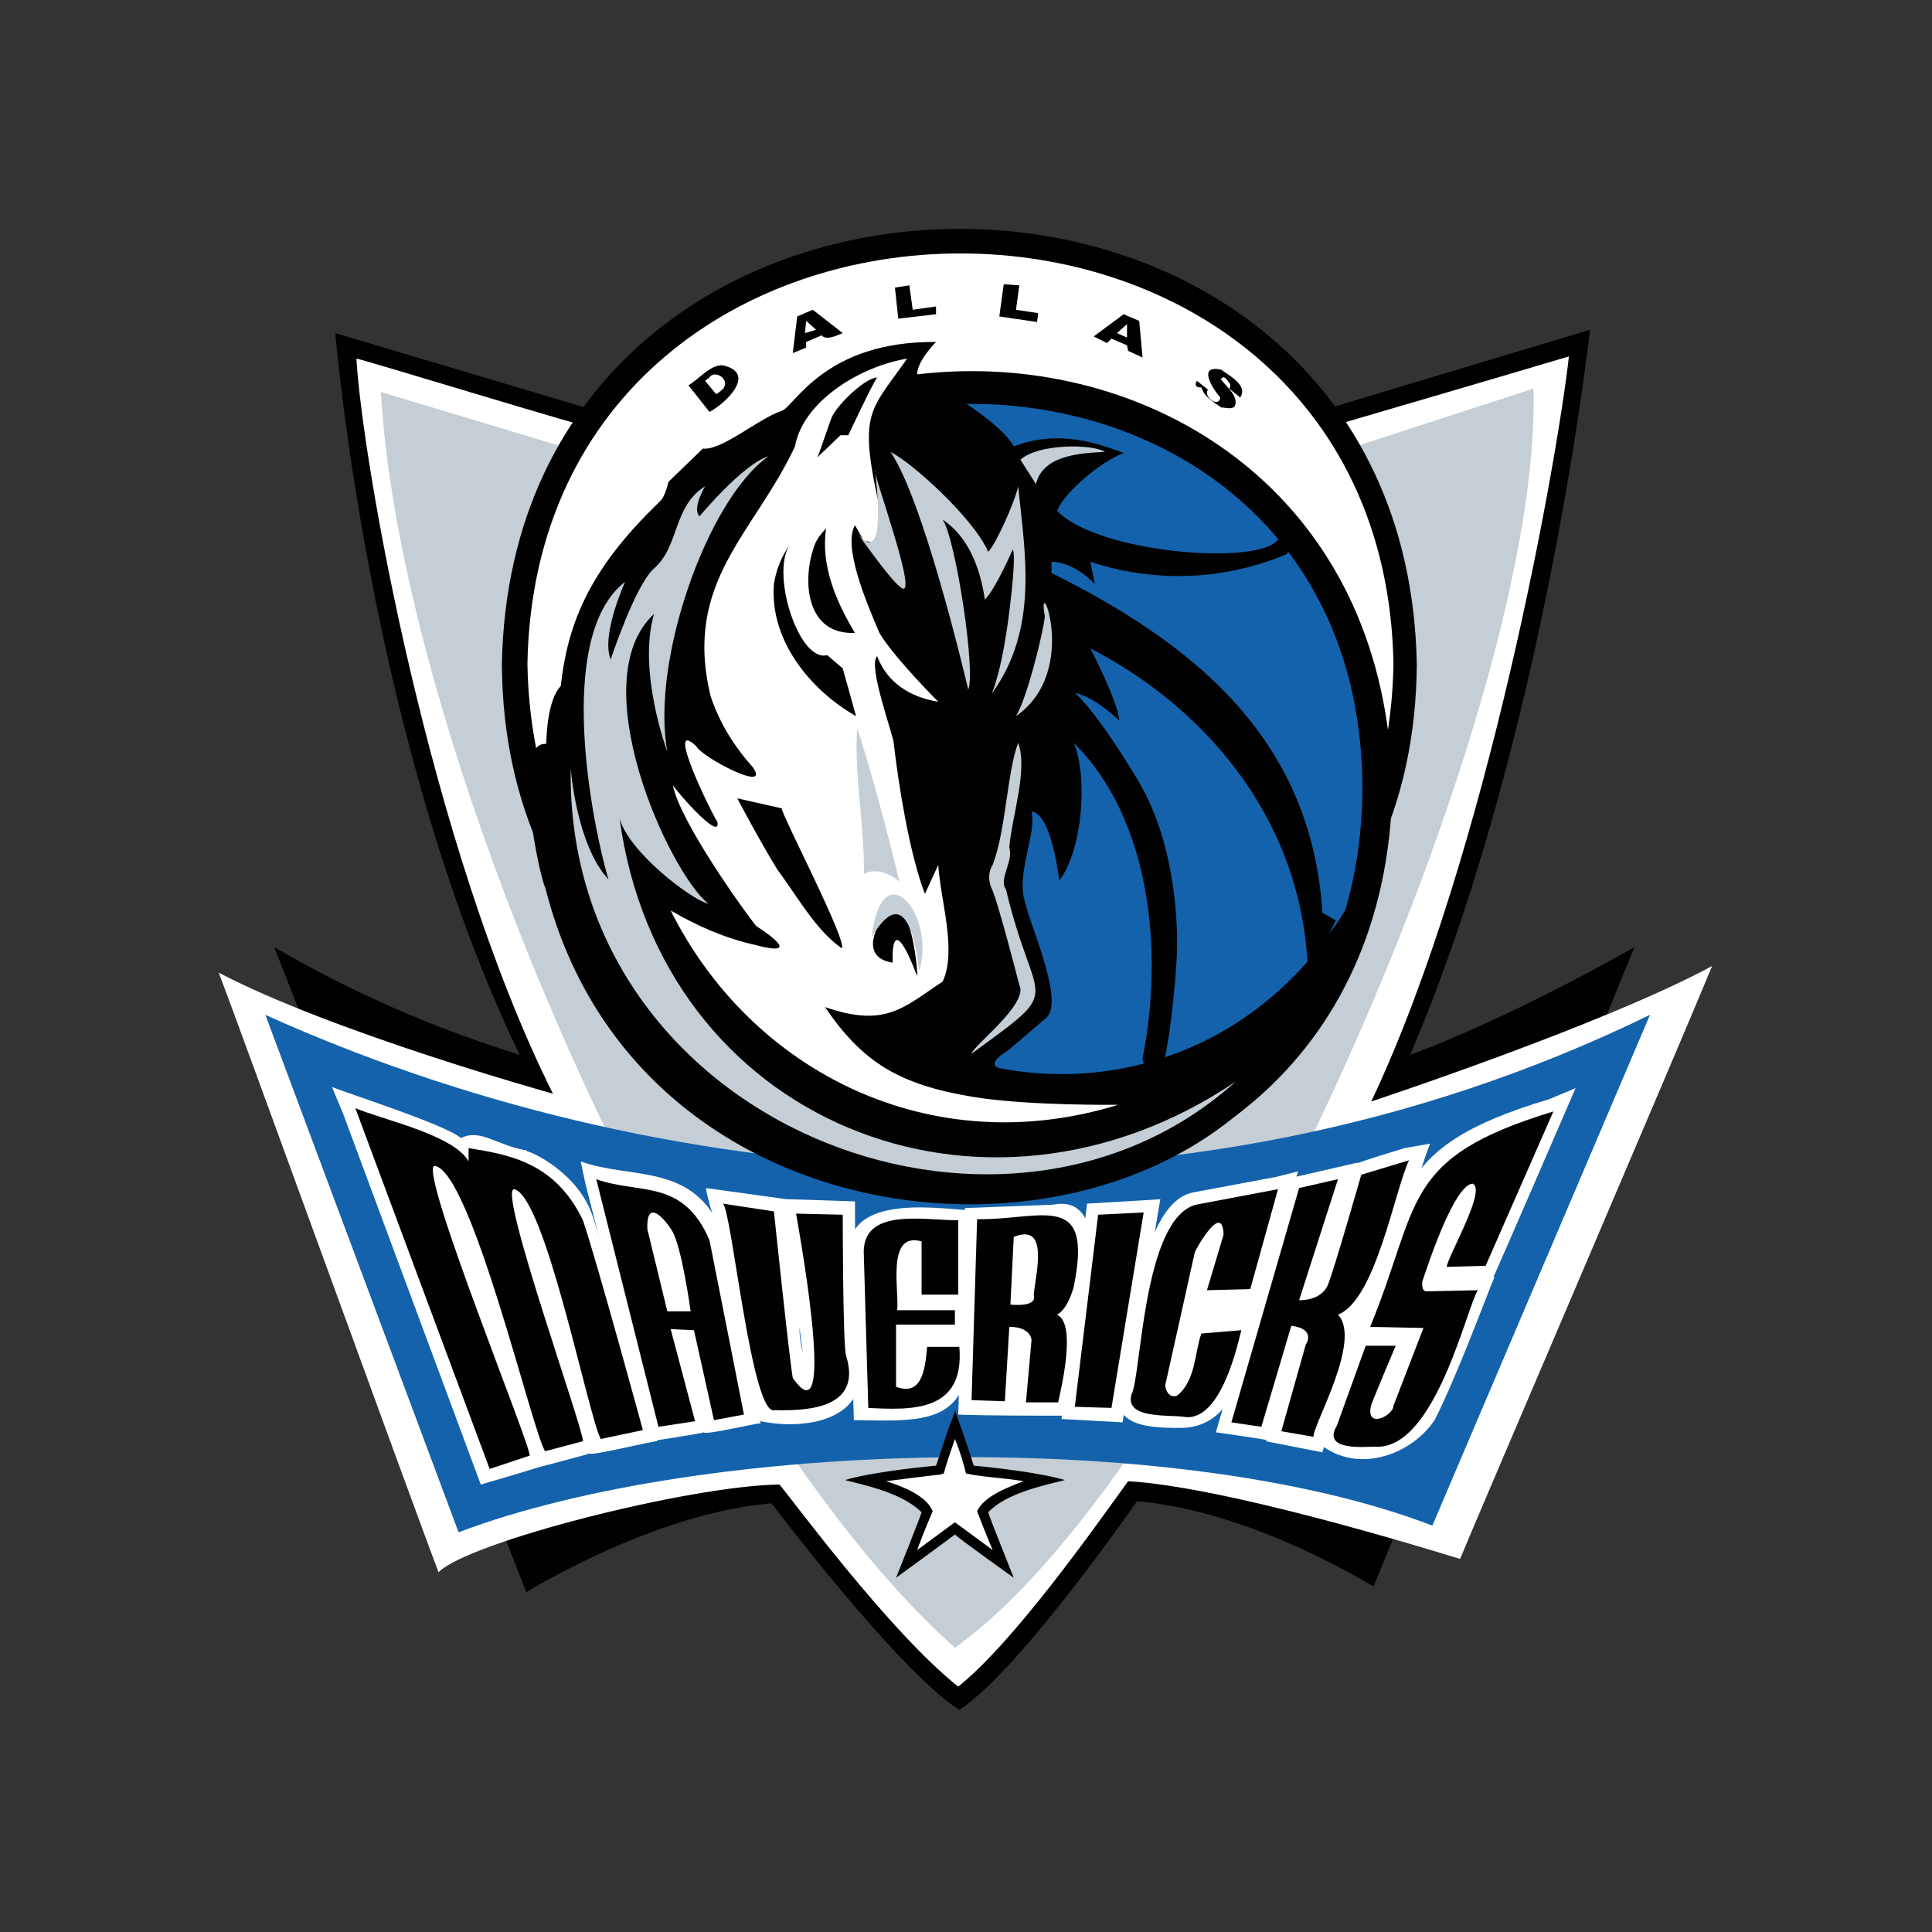 <svg version="1.1" id="Layer_1" xmlns="http://www.w3.org/2000/svg" x="0" y="0" width="174" height="174" style="enable-background:new 0 0 174 174" xml:space="preserve"><rect width="100%" height="100%" fill="#333333" stroke="none"/><style>.st0{fill:#010101}.st1{fill:#fff}.st2{fill:#c4ced4}.st3{fill:#1462ac}</style><path class="st0" d="M30.2 30s3 36.8 16.6 65c-7.7-2.4-15.1-5.6-22.1-9.7l22.7 58.1s11.6-7.2 22.1-8c0 0 11.3 15 16.9 18.6 5.5-3.6 16-18.8 16-18.8 10.5.9 21.3 7.7 21.3 7.7l23.5-57.6C135 92.2 127 95 127 95c12.1-28.2 16.2-65.3 16.2-65.3L118.9 37H53.7l-23.5-7z"/><path class="st1" d="M53.7 38.6h65.5s18.1-5.3 22.1-6.5c-1 9-7.3 44.9-17.8 67.1 0 0 20.9-6.9 30.7-12.2-3 7.3-21.4 50.2-22.7 53.4-3.9-1.2-21.3-6.5-29.9-7-3.1 4.3-10.3 14.5-15.3 18.5-6.3-5-15.2-17.2-16.1-18.2-8.1.1-28.1 5.2-30.7 7.9-2.3-6-18.1-49.6-19.8-54C30 93 49.8 98.5 49.8 98.5 38.6 76.1 32.6 41.2 32.1 32.3c.4 0 21.2 6.4 21.6 6.3z"/><path class="st2" d="m34.3 35.3 16.6 5h70.9l16.3-5.3c.9 28.8-29.3 97.1-52.1 113.4-23.3-20.7-49.8-79.9-51.7-113.1z"/><path class="st3" d="M23.9 91.4c34.3 15.5 81.6 21 124.7 0l-19.6 46c-22.9-8.8-65.5-7.8-87.7.6L23.9 91.4z"/><path class="st1" d="M126.7 59.8c-.2-50.5-80.1-50.5-80.3 0 .2 50.4 80.2 50.6 80.3 0z"/><path class="st0" d="M45.2 59.8c.3 52 82.1 52 82.4 0-1-52.3-81.4-52.2-82.4 0zm2.3 0c.9-49.3 77.1-49.3 78 0-.9 49.3-77.1 49.3-78 0z"/><path class="st3" d="M124.1 70.9c-.2 47.8-73.1 47.7-73.1-.1.2-47.7 72.9-47.8 73.1.1 0-.1 0 0 0 0z"/><path class="st0" d="M125.4 70.9c-.9 49.7-74.9 49.7-75.7-.1 1.3-49.9 74.5-49.8 75.7.1zm-2.7 0c-.2-46.1-70.4-46-70.5.1.2 46.1 70.4 46.1 70.5-.1z"/><path class="st0" d="M84.3 30.8s-1.7 1.7-1.7 2.9c0 0 7.2 3.8 8.7 6.5 3.4-1.3 6.6-.7 9.9.6-2.1.8-5.3 3.5-6 5.2 3.6 3.8 18.1 5 19.9 2.6l1.2.5-.4.8c-5.7 2.4-11.9 2.6-17.7.7l.4 2s-1.8-2-3.9-2v1c12.2 6.1 23.4 14.5 24.4 30.6l1.2.7-2.5 5.3c-.1-13.6-8.7-24.2-19.6-29.8 0 0 2.5 4.8 2.6 6.5 0 0-2.1-2.1-4-2.5 0 0 1.8 1.4 5.7 7.9 3.9 6.5 3.5 15.2 3.5 15.2.1-.1-.7 12.4-2.4 13.1l-.7-3.3c1.9-9.4.8-21.5-6.2-28.4 1.3 3 .8 9.7-1.3 12.4 0 0-.7-6.1-2.5-6.2.5 1.9-1.4 5.5-.6 8.1.5 2.2 3.5 8.8 2 10.4-.8.7-3.5 3-3.5 3s-2.1 1.2-.8 1.6c11.4 2.2 23.9-2.3 31.2-14.3-3.7 34.7-62.4 36.8-72.1-2-.4-.5-3.2-13.2.1-12.9 0 0 0-3.9 1.3-5.2.6-5.3 2.3-10.3 8.9-16.6.5-.4.8-1.8.8-1.8l3.1-3c1.7.2 5-2.7 7.1-3.4 1.1-.3 3.8-6.3 13.9-6.2z"/><path class="st1" d="M87.7 98.8c-6.7-1.1-10-3.1-13.4-8.1 5.5 1.9 7.1 0 10.6-2.3 1.3-2.8-.2-7.3-.4-10.5l-1.2 2.6c-1.4-3.6-2.4-10-2.8-13.5 0-.7-2.4-7.1-1.5-7.9.9 2.4 3 3.7 5.5 4.1 0 0-4-4-5.3-6.2-1.2-2.8-3.3-7.8-2.2-9.7l.8 1.4 2.2.4c-2.9-12.1-2.1-11.4 1.7-16.8-4.3.7-9.4 3.9-10.1 7.9-3.7 7.9-10.1 12.2-7.6 22.5.8 2.4 2.1 4.5 3.8 6.4 1.7 2.4-4.6-.9-5.1-1.9-2.9-2.7 1.4 6.1 1.9 6.8.4 1.9-3.6-2.6-4-3.3.6 3.3 6.6 11.6 7.5 12.7 0 0 4.8 3-.1 1.7-2.7-.6-5.2-1.7-7.6-3.1 7.3 14.6 23.5 22.7 40.3 17.5 0 0-8.1.1-13-.7zM79.3 83c2.6-4.4 3.4 4.6 3.3 4.9-2.5-6.5-2.2-1.2-2.2-1.2-3.2-.5-1.1-3.7-1.1-3.7zm-4.4-45.4C75.5 36.3 78 34 79 34c-.4.5-2.6 5.2-2.6 5.2h-.7l-2.1 2c.1-.1 1.1-3.1 1.3-3.6zM73.4 49c.2-.5.6-1 1-1.4-.5 3.3.9 6.6 2.6 9.4-4.5.2-4.8-4.9-3.6-8zm-3.7 3.6c.2-1.3.7-2.5 1.4-3.5-1.7 2.7.9 10.6 3.4 9.9l1.4 1.2 1.2 4.3c-4.2-2.4-7.8-6.9-7.4-11.9zm.3 25.7c-1.6-2.6-3.6-6.4-3.6-6.4l4 .9c0 .6 6 12.1 5.4 12.6-2.4-1.7-4-4.7-5.8-7.1z"/><path class="st2" d="M63.5 43.8s-1.2 2-.5 2.7c0 0 3.9-4.7 6.2-5.4-5.5 3.9-10.6 18.4-9.1 26.6 0 0-2.7-7.2-1.2-12.4-6.5 6 1.3 23.2 4.9 26.1-1.6-.4-7.2-4.7-8-7.7 3.7 27.3 32.7 39.1 55.5 23.7-21.2 19.1-60.4 3.7-59.9-28.2 0 0 .5 6.9 3.4 10-1.3-4.3-5-21.8 1.5-26.8 0 0-2.2 4.8-1.3 7 0 0 2.2-6.7 3.9-8.2 2.3-2 1.7-5.6 4.6-7.4z"/><path class="st2" d="M77.8 78.7c.1-4-.9-9.1-.6-13.1 1.2 3.5 3.1 10.8 3.8 13.8 0 0-1.6-1.5-3.2-.7zm.7 5.7c.9-7.8 5.8-2.1 4.3 3-.1 0-.7-9-4.3-3zm13.4-43 1.4 2.2c.6-2.6 4-2.8 6.2-2.9-1-.7-5.9-.8-7.6.7zM89 49.7c.7-.7 2.4-4.5 2.7-5.9.6 6 1.9 12.8-2.4 18.7 0 0 .9-1.8 1.6-7.4s.3-5.6.3-5.6-1.5 3.5-2.5 4.5c-.4-2.7-1.4-5.6-3.8-7.2 1.2 1.8 3 13.8 2.3 15.3-.4-1.7-4.1-17.2-7-21.4 2 1 7.5 6 8.8 9zm-12-2s3 4.8 1.8-5.4c-.3.1 4.3 12.5 2.2 10.5-1-.8-4-5.1-4-5.1zm17.1 7.8c-.8-4.5 3.3 4.9-2.6 9 1-1.6 2.5-7.7 2.6-9zm-6.6 39.4c8.6-6.3 5.7-3.8 3.1-14.8-.7-.9.7-2.5.3-3.8.2-2.6 1.7-7 .8-9.4-1 2.6-1.1 7.9-2.3 11-.4.6-.4 1.4-.1 2.1.5.9 2.5 8.7 2.5 8.7.9 1.7-4.2 5.5-4.3 6.2z"/><path class="st0" d="M62 34.7c.9-.5 2-1.9 3.1-1.8 3.1.7.3 3.4-1.2 4.2L62 34.7zm1.5-.4 1 1.2c.2-.1.7-.5.7-.6.5-.8-.9-1.7-1.4-.8-.1 0-.3.2-.3.2zM74 30.2l-1.4.6v.5l-1.2.5.4-3.3 1.4-.6 2.7 2.1c-.5.2-1.5.7-1.9.2zm-.5-.5-.9-.8-.1 1.1 1-.3zm7.1-3.8 1.3-.2.3 2.2 2.1-.3v.7l-3.4.4zm9.8-.3 1.4.1-.3 2.2 2 .3-.1.8-3.4-.5zm11.1 5.5-1.4-.6-.4.4-1.2-.6 2.7-2 1.4.6.3 3.3-1.3-.6-.1-.5zm0-.7v-1.2l-.9.8.9.4zm6.3 3.9 1 .8c-.5.6 1 1.7 1.1.7-.7-.8-2.1-3 .1-2.5.8.6 2.4 1.4 1.7 2.5l-1-.8c.1-.1.1-.2.1-.4-.2-.2-.5-.9-.8-.5-.1.1-.1.1 0 .1.5.7 1.6 1.5 1.2 2.4-.3.3-.8.1-1.2.1-.7-.5-1.5-.9-1.8-1.8-.6 0-.6-.3-.4-.6z"/><path class="st1" d="m30.9 100.3 12.4 33.4s4.8-1.4 5-1.5c0 0 4.6-1.2 4.8-1.3-.1.3 6-1.2 6.1-1.1-.3-1.3-4.4-15.9-5.8-20.2-1.3-4-5.6-5.9-5.9-5.9l-.1-.1c-2.6-.4-4.1-2-5.9-1.1-1.1-1.1-10.1-4-11.6-4.6l1 2.4z"/><path class="st1" d="m52.7 106.5 5.9 23.3s4.6-.7 4.8-.8c0 .3 5-.9 5.1-.8-.2-1.2-2.5-13.2-3.3-16.9-2.6-6.7-8.2-5-12.9-6.7l.4 1.9zm2.7 1.2c4.2 1.3 5.2 0 7.5 4.2.5 2.4 2.2 11.3 2.9 14.5l-.6.1c-.4-1.6-1.7-7.8-1.7-7.8l-4.6-.3s1.8 6.9 2.3 8.6c-.4.1-.6.1-1 .1-.4-1.5-4.1-16.5-4.8-19.4z"/><path class="st1" d="M58.2 108.1c-3 1.3.9 9 .9 11.1h4.3c-.4-2.7-.6-11.3-5.2-11.1zm1.5 3.7c.4 1.1.7 2.2.9 3.4-.5-1.6-.6-2.3-.9-3.4zm4.3-3c.9 2.2 2.2 16.8 4.5 19.2 4.4.9 10.4-.3 8.7-6.2-.1-.8-.2-9.2-.2-13.6 0 0-5.8-.2-6.2-.2l-7.2-1c-.1 0 .4 1.8.4 1.8zm5.5 16.7c-.2-1.2-2.1-11.6-2.9-15.7.9.1 1.4.2 2.1.3.8 4.4.6 13.5 2.5 15.9-.5.1-1 .1-1.5.1-.1-.2-.2-.4-.2-.6zm2.5-6c.1.9.2 1.7.3 2.3-.2-.7-.3-1.5-.3-2.3zm2.5 4.5c.3-2.7-1-9.6-1.6-13.6.6.1 1.1.1 1.7.1-.6 4.2 1.7 15.6-.9 15.2.5-.5.7-1.1.8-1.7z"/><path class="st1" d="m76.5 113.1.4 14.8c6.5.1 10.7.5 10.5-7.7h-.3v-2.4h.2l.2-8.8c-2.2 0-11.5-1.8-11 4.1zm3.9-2.1h.4c-2.1.9-1.1 5.6-1.3 7.3h-.1v7.4H79c.4-3.5-2-14.9 1.4-14.7zm3.6.8v-.8c.4 0 .8.1 1.1.1-.1 1.2-.1 3.2-.1 4.4h-1v-3.7zm-1.7 8.7c-.2.7-.3 3.1-.6 3.4v-3.4h.6zm2.7 1.9c0 1.1-.6 2.1-1.5 2.7.6-1 .8-1.3.8-2.8.2.1.5.1.7.1z"/><path class="st1" d="m94.8 108.5-7.9.3-.6 18.6c2.2.1 7.5.1 9.9.1.6-2.9 1.6-6.1.6-9 .6-.7.9-1.6 1.3-2.4.3-2.1 1.1-8.5-3.3-7.6zm0 2.2c2 .2.7 4.1.8 5.1-.3 1.9-2.1 2.1-3.7 2.9-.6-.2-1.4-.1-2-.1 0 0-.3 5.1-.4 6.7-.3 0-.5 0-.8-.1.1-1.8.4-12.4.4-14.2 1.5-.1 5.7-.3 5.7-.3zm-.9 10.1c0-.8-.4-1.4-1-1.8.8.2 1.4.4 1.6.4.7 1.8-.1 3.9-.3 5.7h-.7l.4-4.3z"/><path class="st1" d="m90.8 110.4-.7.3-.4 7.9c1.5.3 4.8.3 4.3-2 .5-2.7 1.1-7.9-3.2-6.2zm12.2-2.3-5.1.3-2.3 19.4 5.5.3 3.4-20.1-1.5.1zm-1.3 2.3c-.4 2.2-2.3 13.7-2.6 15.2-.3-.1-.7-.1-1-.1.2-2 1.7-13.6 1.8-15.1.6.1 1 0 1.8 0z"/><path class="st1" d="m114.9 106-7.5 1.4c-5.1 1.1-5.8 15.2-6.6 17.9-.7 3.4 3.4 3.3 5.8 3.3 5-.3 5.4-6.2 6.7-9.9l-5.9.1c.1-.5-.1.3.1-.2.4 0 5.9-.2 5.9-.2l3.5-12.9-2 .5zm-6.7 3.6c-.8.8-1.3 1.9-1.9 2.8-.9 4.4-2.5 11.1-2.6 11.6v-.1c-.3.8.1 1.7.7 2.2-.6-.1-1.2-.1-1.4-.2v-.4c1-1.2 1.1-15.2 5.2-16.2v.3zm5.4-1c-.6 2-1.4 5.3-1.7 6.4-.5 0-.8.1-1.5.1.5-3 2-4.3.1-5.9 1.2-.3 1.9-.4 3.1-.6zm-3.3 12.3c-.6 1.7-1 5-3.4 5.5 1.7-1.5 1.3-2.9 2.1-5.4.4 0 .9 0 1.3-.1z"/><path class="st1" d="M126.5 103.4s-4.3 1.3-4.3 1.4l.1-.1-6.1 1.4-6.7 22.9s4.3.6 4.6.7l-.1.1 5.1 1c.4-1.8 4.4-8.8 3-11.8 2.4-1.2 5.7-13.7 6.7-16l-2.3.4zm-7.7 4.4c-.9 2.6-3.3 10.4-3.3 10.4h.1c-.1.1-2.2 7.4-2.7 9-.2-.1-.3-.1-.5-.1.6-2.2 5.3-18 5.6-19.1.2-.1.5-.2.8-.2zm6.3-1.5c-.9 2.7-3 8.7-3 9-.6.9-1.4 2.3-2.6 2.4 2.1-1.7 2.8-7.9 4-10.8.4-.3 1-.5 1.6-.6zm-6.5 11.7c3 2.7-.4 6.9-1.2 10.1-.3-.1-.4-.1-.7-.1.5-1.7 1.8-6.2 1.8-6.4.4-.5.3-1.4.2-2-.5-.8-1.3-1.3-2.2-1.4.1 0 .2 0 .3.1.6-.1 1.2-.1 1.8-.3z"/><path class="st1" d="M139.5 99c-15.4 4.6-12.4 9.4-17.8 21.5h.2c-.4 1.8-3.8 8.1-2.7 9.8 3.4 2.4 8 .6 10-2.4 2-3.9 4.6-11 5.4-12.9h-.1c.1-.1 7.4-17 7.4-17l-2.4 1zm-1.7 3.1c-1.4 3.1-4.3 9.8-4.8 10.8-.4 0-.5.1-1.1.1.8-1.9 1.8-4.8 2-4.9.8-2.6-1.9-3.4-3.4-1.4-.9 3.1-6.1 10.3-1.7 10.7l-.2.1s1.5-.1 2.8-.1c-2.3 5-3.3 13.1-10 11.6.1-.1.1-.2.1-.3 0 0 1.9-5.2 2.3-6.4h.2c-.8 2.1-1.6 3.3-1.8 4.8.1 2.9 4 1.6 4.2 0-.1-.1 3.3-8.5 3.3-8.6 0 0-3.4-.1-4.8-.1 3.3-8.3 3.4-14 12.9-16.3zm-76.7 13.2h-1.8v-3.9h1.8zm21.3 8.9h-1V120h1z"/><path class="st1" d="M122.8 119.7h-.9v-1.5h.9zm-9.7-.4h-6v-1.1h6z"/><path class="st0" d="M44.1 132.3 32 99.8c2.3 1 8.9 2.4 10.2 4.8v-1.2c3.7.6 7.8 1.3 10.3 6.5 1.2 3.5 5.4 18.9 5.4 18.9l-3.8.8c-1.2-2.4-5-21.9-7.8-22.5-1.5 0 6.3 21.7 6.2 22.7l-3.4.9c-1.1-1.5-6.7-25.5-10-25.7-1.3.7 8.8 25.4 8.6 26.1l-3.6 1.2zm20.2-4.4 2.7-.5s-2.5-12.7-3.1-15.7c-2.4-5.6-6.3-4.1-10.2-5.5l5.6 22.3 3.3-.5-2.2-8.3 2.1.1 1.8 8.1zm-4.2-9.8-1.8-7.4c-.1-2.6 1.3-1.3 2.2.1s1.7 7.3 1.7 7.3h-2.1zm5-9.7 4.6.7s1.4 13.4 1.7 15c4.3 6.2.1-15.7.3-14.8l4.2.1s0 11.7.3 12.7c1.4 4.5-2.9 5-6.4 4.9-2.1.8-3.9-18.1-4.7-18.6zm21.2 1.5v6.7H83v-4.8c-3.2-.9-2 4.4-2.2 6.2H86v1.3h-5.3v5.6c2.2.8 2.6-1.2 2.8-3.6h2.9c.5 5.9-4.3 5.7-8.2 5.5l-.4-13.7c-.3-4.4 5.3-3.2 8.5-3.2zm10.4 6c1.8-8.8-2.9-6-8.7-6.1l-.5 16.3 3 .1.4-6.7c2 0 2 1.2 2 1.2l-.5 5.6h2.9c.4-1.8 1.6-7.1-.1-7.9 1-.5 1.5-2.5 1.5-2.5zm-5.7 1.6.3-6.1c3.2-1.3 2 3.2 1.8 5.2 0 .1.5 1.1-2.1.9zm7.9-8.1 4.1-.2-2.9 17.6-3.3-.1zm9.8 6.8 3.9-.1 2.5-9-7.4 1.4c-4.8 1.3-4.9 15.5-5.8 17.1-.6 2.2 3.3 1.8 4.7 2 3.5.6 5-7.2 5.2-7.8l-3.6.3c-.6 1.6-.5 4.3-2.2 5.6-.8.3-1.2-.8-1-1.2.1-.4 2.6-11.7 2.6-11.7 0-.1 2.5-4.7 2.6-1.6l-1.5 5zm8.3-9.2 3.5-.8-3.5 10.9s2 .1 2.6-1.4 3-9.9 3-9.9l4.3-1.3c-1.3 2.7-3 12.6-6.4 13.9 2.2 2.3-2.3 10-2.2 11l-2.9-.5 2.2-7.8s1-1.4-1.3-1.7l-2.7 9.1-2.7-.4L117 107zm13.3 7.1 3.5-.1 6.1-13.9c-13.8 4.2-11.9 8.2-16.5 19.4l4.8.1-2.7 7c0 .9-2.6 2.2-2-.1.3-.8 2.2-5.3 2.2-5.3H123l-2.6 7.2c-1.5 2.5 3.2 1.8 3.6 1.9 5.3.1 8.1-12.6 9.1-14.1l-4.6.1s-.5.1-.4-.9c.7-2.1 2.9-8.6 4.5-8.8 1.4.4-2.3 6.7-2.3 7.5z"/><path class="st1" d="m86.1 137.7-4.3 3.1 1.8-4.7c-1-1.7-5.6-2.9-5.6-2.9 1.2-.4 6.8-.9 6.8-.9.2-.9 1.4-4 1.4-4s1.2 3.1 1.4 4c0 0 5.6.6 6.8.9 0 0-4.6 1.2-5.6 2.9l1.8 4.7-4.5-3.1z"/><path class="st0" d="M85.6 128.2c-.1.1-.9 2.7-1.3 3.8-2.2.2-6.3.7-8.2 1.3 2 .5 5.2 1.2 6.9 2.9-.1.4-2.3 5.9-2.3 5.9s4.8-3.5 5.3-3.9c.4.4 5.3 3.9 5.3 3.9s-2.2-5.5-2.3-5.9c1.6-1.7 4.9-2.4 6.9-2.9-1.9-.6-6-1.1-8.2-1.3-.7-2.2-1.2-3.6-1.7-5 .1 0-.4 1.2-.4 1.2zm-.9 4.6.3-.1c.2-.8.6-1.9 1-3.1.5 1.2.8 2.3 1 3.1 1.2.3 3.4.4 5.2.7-1.6.6-3.6 1.4-4.2 2.7 0 0 .8 2.1 1.4 3.5-1.2-.9-3.4-2.5-3.4-2.5l-3.4 2.5c.5-1.4 1.4-3.5 1.4-3.5-.6-1.4-2.6-2.2-4.2-2.7 1.6-.2 3.9-.5 4.9-.6z"/></svg>